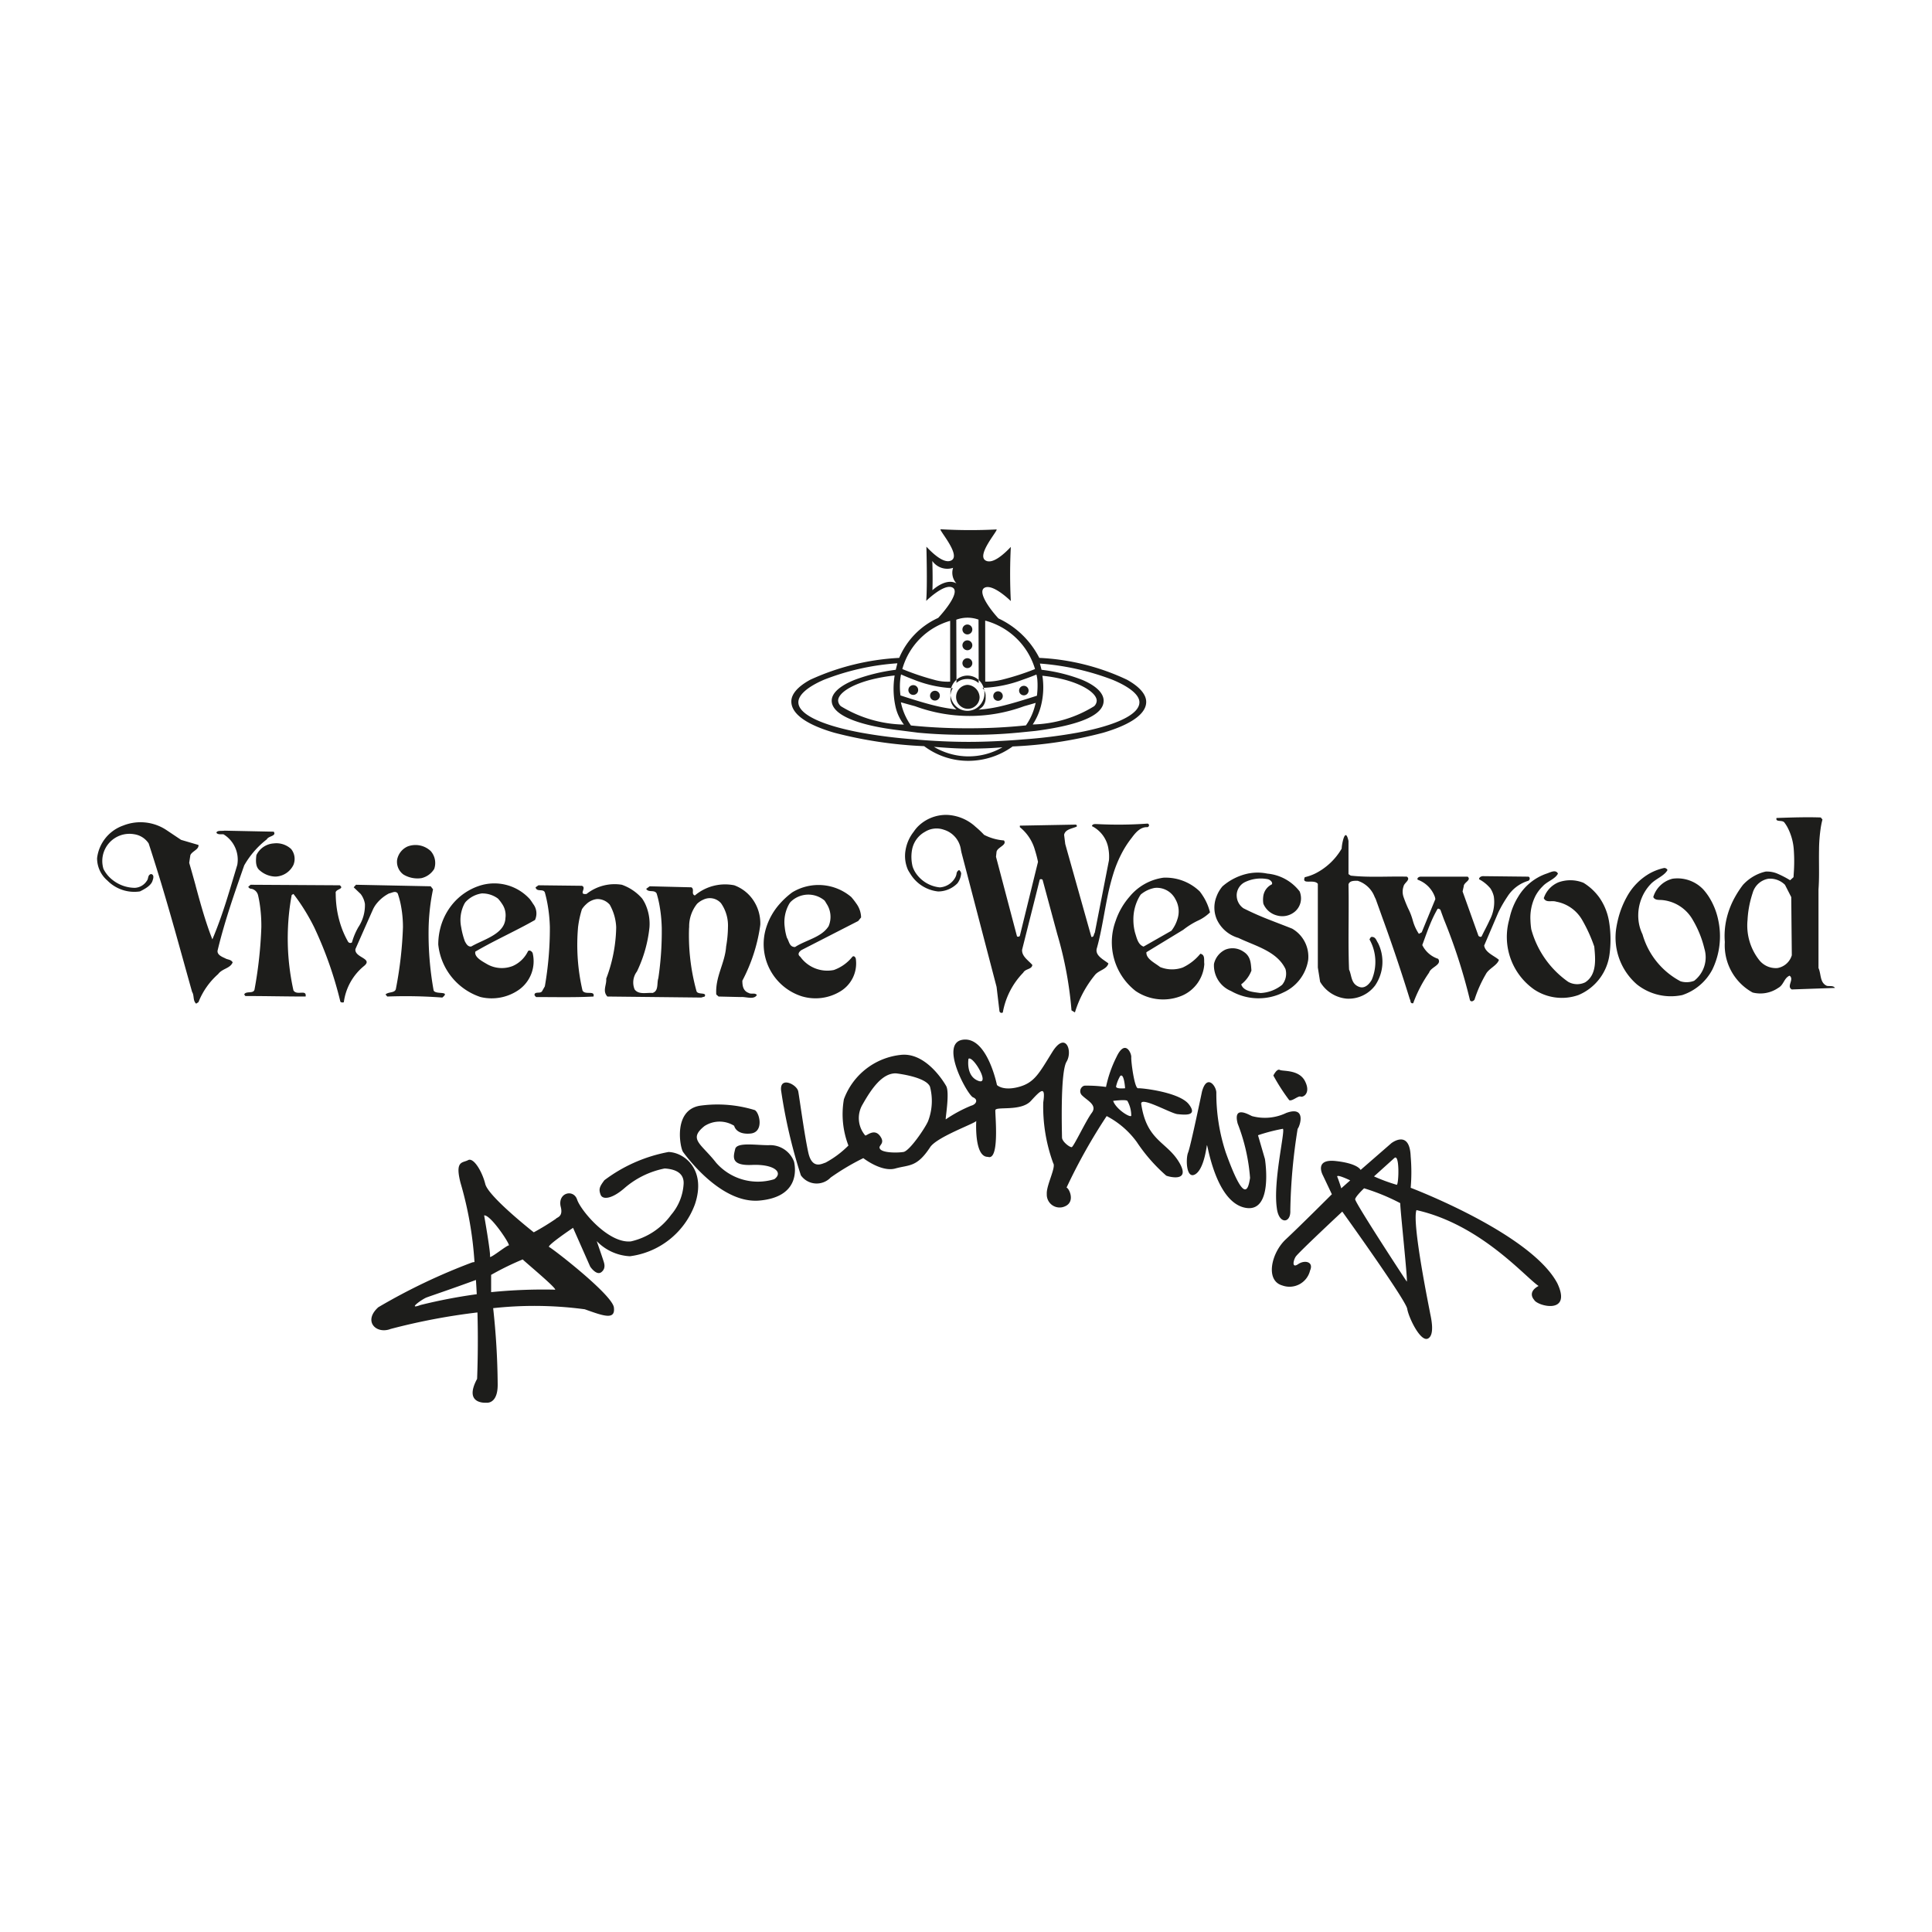 <svg id="Livello_1" data-name="Livello 1" xmlns="http://www.w3.org/2000/svg" viewBox="0 0 100 100"><defs><style>.cls-1,.cls-2{fill:#1d1d1b}.cls-1{fill-rule:evenodd}</style></defs><path class="cls-1" d="M62.288 46.414a3.177 3.177 0 0 0-.188-.272 2.543 2.543 0 0 0-1.88-.713 2.753 2.753 0 0 0-1.756.985 3.689 3.689 0 0 0-.704 1.209l-.008.025a3.198 3.198 0 0 0 1.028 3.646 2.534 2.534 0 0 0 2.41.237 1.913 1.913 0 0 0 1.145-1.637c-.03-.185.059-.476-.205-.529a2.596 2.596 0 0 1-.911.713 1.64 1.64 0 0 1-1.175-.026c-.265-.211-.735-.423-.706-.766l1.91-1.162a4.04 4.04 0 0 1 .819-.501h-.002.002a2.223 2.223 0 0 0 .562-.398 2.777 2.777 0 0 0-.34-.81zm-1.36 1.209a1.828 1.828 0 0 1-.297.553l-1.44.82c-.293-.106-.352-.45-.44-.714a2.61 2.61 0 0 1-.087-.66 2.37 2.37 0 0 1 .308-1.208q.034-.058.073-.113a1.544 1.544 0 0 1 .734-.344 1.077 1.077 0 0 1 .982.457h.001a1.016 1.016 0 0 1 .075.125 1.262 1.262 0 0 1 .09 1.083zM66.89 48.07c-.384-.154-.767-.297-1.147-.447a15.06 15.06 0 0 1-1.38-.609.81.81 0 0 1-.349-.6q-.004-.043-.004-.087a.771.771 0 0 1 .411-.66 1.875 1.875 0 0 1 1.205-.159c.117.027.264.159.206.265a.802.802 0 0 0-.448.641l.002.001h-.002a1.329 1.329 0 0 0 .007.361 1.038 1.038 0 0 0 .705.608 1.009 1.009 0 0 0 .91-.185.898.898 0 0 0 .33-.785h-.001.001a.972.972 0 0 0-.065-.272 2.38 2.38 0 0 0-1.674-.924 1.193 1.193 0 0 0-.062-.012h-.008.008a2.442 2.442 0 0 0-.885 0h.008-.015.007-.007a2.928 2.928 0 0 0-1.368.672 1.73 1.73 0 0 0-.312.536 1.539 1.539 0 0 0 .035 1.209H63h-.002l.013.025a1.762 1.762 0 0 0 1.087.898c.882.423 1.998.687 2.439 1.612a.9.9 0 0 1-.177.818 1.92 1.92 0 0 1-1.116.423c-.382-.053-.881-.08-.999-.449a1.62 1.62 0 0 0 .529-.713c-.03-.37-.03-.74-.411-.978a.997.997 0 0 0-.94-.105 1.08 1.08 0 0 0-.588.74 1.432 1.432 0 0 0 .881 1.4 2.88 2.88 0 0 0 2.703.079 2.223 2.223 0 0 0 1.293-1.69 1.674 1.674 0 0 0-.823-1.612zM83.27 47.623a3.013 3.013 0 0 0-.518-1.209h-.001a2.844 2.844 0 0 0-.79-.72 1.817 1.817 0 0 0-1.292-.027 1.343 1.343 0 0 0-.736.747l.007.001h-.007l-.028.07c.117.265.41.106.646.186a1.947 1.947 0 0 1 1.345.952 7.84 7.84 0 0 1 .623 1.372c.06.634.147 1.453-.47 1.85a.944.944 0 0 1-.881-.027 4.898 4.898 0 0 1-1.91-2.72 4.05 4.05 0 0 1-.043-.475 2.503 2.503 0 0 1 .24-1.209h-.001a2.02 2.02 0 0 1 .392-.536c.235-.264.646-.37.793-.66l-.006-.012c-.114-.206-.374-.06-.549 0l.002.001h-.002l-.032.01a2.754 2.754 0 0 0-1.47 1.197 3.48 3.48 0 0 0-.44 1.076 4.16 4.16 0 0 0-.032.132 3.325 3.325 0 0 0 1.295 3.592 2.585 2.585 0 0 0 2.292.29 2.658 2.658 0 0 0 1.616-2.139 5.758 5.758 0 0 0-.042-1.742zM88.448 46.414a3.048 3.048 0 0 0-.287-.377 1.84 1.84 0 0 0-1.587-.555 1.387 1.387 0 0 0-.996.932h.001-.001l-.003.019c.088.185.323.132.5.158a2.036 2.036 0 0 1 1.548 1.032h.001-.001a5.356 5.356 0 0 1 .596 1.478 1.54 1.54 0 0 1-.529 1.664 1.078 1.078 0 0 1-.705.027 3.978 3.978 0 0 1-1.968-2.43 2.203 2.203 0 0 1-.21-.74v.001a2.38 2.38 0 0 1 .195-1.208 2.301 2.301 0 0 1 .426-.642c.21-.232.534-.363.745-.567a.742.742 0 0 0 .137-.173.184.184 0 0 0-.177-.106 2.755 2.755 0 0 0-.743.279 3.098 3.098 0 0 0-1.182 1.208 4.654 4.654 0 0 0-.468 1.209c-.03.124-.055.247-.075.368a3.216 3.216 0 0 0 1.058 2.959 2.825 2.825 0 0 0 2.35.555 2.725 2.725 0 0 0 1.558-1.321 3.955 3.955 0 0 0 .305-2.561 3.593 3.593 0 0 0-.488-1.209z"/><path class="cls-1" d="M76.82 48.942l.564-1.32.17-.397a6.574 6.574 0 0 1 .466-.81 1.937 1.937 0 0 1 1.091-.827c.089-.053.089-.185 0-.212l-2.35-.026c-.088 0-.206.053-.206.158a1.95 1.95 0 0 1 .588.476 1.261 1.261 0 0 1 .179.43 2.001 2.001 0 0 1-.215 1.208c-.128.285-.282.561-.405.819-.03.079-.117.052-.176 0l-.293-.818-.432-1.209-.098-.272.059-.264c0-.211.411-.317.206-.502h-2.439c-.088 0-.206.08-.147.159a1.476 1.476 0 0 1 .884.88h.001-.001a.855.855 0 0 1 .027.124l-.445 1.084-.26.633-.147.079a2.345 2.345 0 0 1-.32-.712h-.001a3.263 3.263 0 0 0-.237-.609 6.338 6.338 0 0 1-.24-.6.84.84 0 0 1 .005-.536c.03-.185.382-.343.176-.502-.94-.026-1.939.053-2.909-.053l-.117-.079v-1.717c-.176-.792-.353.212-.353.396-.014.025-.028.05-.044.074a3.299 3.299 0 0 1-1.313 1.21 2.506 2.506 0 0 1-.552.196c-.177.422.47.079.675.343v4.332l.118.74a1.776 1.776 0 0 0 1.38.872 1.716 1.716 0 0 0 1.47-.687 2.174 2.174 0 0 0 .147-2.193c-.089-.132-.118-.317-.324-.317-.058 0-.088.08-.117.132a2.378 2.378 0 0 1 .117 2.087c-.117.212-.352.476-.646.37-.44-.158-.382-.581-.529-.898-.034-.86-.028-1.71-.023-2.561.002-.402.004-.805.002-1.209q-.002-.32-.008-.641c.059-.185.264-.185.47-.185a1.393 1.393 0 0 1 .879.826l.061.125q.195.541.388 1.084v-.001h.001a89.588 89.588 0 0 1 1.374 4.094c.059.08 0 .238.176.211a6.899 6.899 0 0 1 .823-1.585c.088-.29.676-.396.47-.713a1.397 1.397 0 0 1-.823-.713c.161-.433.308-.867.497-1.293a6.163 6.163 0 0 1 .297-.583c.058-.026.117.027.146.053q.095.266.193.53h.001a28.888 28.888 0 0 1 1.334 4.146c.059.106.176.053.235-.026a6.497 6.497 0 0 1 .588-1.321c.147-.29.587-.45.676-.74-.235-.211-.705-.37-.764-.74zM94.566 51.03c-.383-.16-.294-.608-.441-.925v-4.068c.02-.266.027-.546.028-.83h-.002l.002-.002c.001-.395-.007-.803 0-1.207a8.026 8.026 0 0 1 .097-1.208h-.002.002c.022-.127.048-.251.08-.372l-.088-.106c-.764-.026-1.498 0-2.291.027-.06.237.293.079.411.237a2.094 2.094 0 0 1 .14.214v-.001a2.908 2.908 0 0 1 .345 1.209h.001-.001a8.43 8.43 0 0 1-.003 1.208l-.012.197-.176.158a5.157 5.157 0 0 0-.69-.355 1.408 1.408 0 0 0-.574-.094 2.192 2.192 0 0 0-.31.094h.001-.002.001a2.318 2.318 0 0 0-.865.593 5.134 5.134 0 0 0-.405.615 4.315 4.315 0 0 0-.461 1.209 3.937 3.937 0 0 0-.074 1.135 2.787 2.787 0 0 0 1.44 2.615 1.635 1.635 0 0 0 1.322-.238c.294-.159.294-.502.587-.634.265.185-.176.555.118.713l2.233-.079c-.088-.132-.265-.08-.411-.106zm-2.557-.925a1.094 1.094 0 0 1-.94-.396 2.896 2.896 0 0 1-.617-2.086 5.206 5.206 0 0 1 .205-1.209h-.002.002q.028-.099.06-.192a1.024 1.024 0 0 1 .822-.74 1.093 1.093 0 0 1 .852.317l.314.615.01.019.011 1.19.018 1.821a.941.941 0 0 1-.735.66zM56.782 49.048c.129-.467.224-.946.313-1.425.076-.404.146-.809.229-1.209a11.78 11.78 0 0 1 .307-1.207 6.28 6.28 0 0 1 .521-1.21 5.024 5.024 0 0 1 .423-.628c.176-.238.44-.581.822-.555a.199.199 0 0 0 .041-.024l-.014-.001h.014a.09.09 0 0 0-.04-.16 21.182 21.182 0 0 1-2.586.027c-.118 0-.265-.027-.294.105l.058.029h.007-.007a1.587 1.587 0 0 1 .805 1.208v-.001h.001a2.272 2.272 0 0 1 .017.534l-.132.675-.236 1.208-.237 1.209-.129.66c-.059.052-.03.237-.176.21l-.245-.87-.34-1.209-.34-1.208-.34-1.208-.087-.312-.059-.476c.058-.287.403-.316.638-.42h-.02.022-.002.002l.007-.002a.067.067 0 0 0-.06-.106l-2.878.053v.079a2.317 2.317 0 0 1 .781 1.184h.002l-.002.001a6.13 6.13 0 0 1 .159.611l-.147.596-.296 1.208-.297 1.209-.2.818a.11.11 0 0 1-.147.026l-.223-.844-.319-1.209-.318-1.208-.227-.86.029-.264a.247.247 0 0 1 .04-.083v-.001c.133-.182.496-.29.342-.497a2.688 2.688 0 0 1-1.028-.29 4.907 4.907 0 0 0-.447-.421l-.004-.001h.004a2.327 2.327 0 0 0-1.463-.61 2.07 2.07 0 0 0-1.524.61h.004-.005.001a1.859 1.859 0 0 0-.21.263 2.083 2.083 0 0 0-.42.946A1.768 1.768 0 0 0 47 45.033c.032.058.067.116.105.173a1.922 1.922 0 0 0 1.452.936 1.41 1.41 0 0 0 .999-.422.967.967 0 0 0 .193-.514.261.261 0 0 0-.105-.173.235.235 0 0 0-.132.172h.001v.001a.588.588 0 0 1-.075.223.985.985 0 0 1-.793.502 1.704 1.704 0 0 1-1.233-.725 1.374 1.374 0 0 1-.177-.358 2.078 2.078 0 0 1-.03-.85 1.333 1.333 0 0 1 .676-.946 1.129 1.129 0 0 1 .97-.106 1.26 1.26 0 0 1 .888 1.052h.002-.002c.008.038.016.074.022.11l.287 1.098.316 1.209.315 1.208.904 3.46.147 1.24a.109.109 0 0 0 .176.08 3.936 3.936 0 0 1 1.058-2.06c.117-.212.44-.159.47-.397-.206-.237-.558-.449-.529-.792l.385-1.531.305-1.208.22-.88c.03-.053.118-.027.148 0l.238.88.326 1.208.2.738a19.515 19.515 0 0 1 .734 3.936l.177.106a5.675 5.675 0 0 1 1.028-1.928c.205-.264.617-.29.705-.608-.264-.211-.735-.423-.588-.819zM27.42 46.535a2.48 2.48 0 0 0-2.607-.687 3.049 3.049 0 0 0-1.379.934 3.203 3.203 0 0 0-.63 1.209h.002-.001a3.375 3.375 0 0 0-.121.895 3.212 3.212 0 0 0 2.189 2.72 2.465 2.465 0 0 0 1.978-.37 1.812 1.812 0 0 0 .72-1.901c-.03-.08-.15-.185-.24-.106a1.578 1.578 0 0 1-.78.766 1.54 1.54 0 0 1-1.319-.079c-.27-.158-.69-.37-.63-.66.77-.453 1.595-.841 2.404-1.265.23-.12.459-.244.685-.373a.801.801 0 0 0-.1-.835v-.001a2.968 2.968 0 0 0-.17-.247zm-1.258.977a.886.886 0 0 1-.158.479c-.335.487-1.12.711-1.611 1-.18.027-.27-.158-.33-.264a3.973 3.973 0 0 1-.192-.736v-.001a1.827 1.827 0 0 1 .164-1.207v-.001c.018-.03.037-.06.058-.089a1.416 1.416 0 0 1 .84-.449 1.364 1.364 0 0 1 .839.264 1.912 1.912 0 0 1 .214.275 1.038 1.038 0 0 1 .176.73zM41.541 51.58a2.47 2.47 0 0 0 1.95-.264 1.689 1.689 0 0 0 .809-1.664c0-.08-.09-.211-.18-.132a2.15 2.15 0 0 1-.96.687 1.717 1.717 0 0 1-1.738-.687c-.15-.106-.09-.238.06-.344l2.313-1.185.625-.32.15-.185a1.251 1.251 0 0 0-.236-.703h-.002.002a3.77 3.77 0 0 0-.274-.354 2.617 2.617 0 0 0-3.058-.238 4.173 4.173 0 0 0-.643.591 3.378 3.378 0 0 0-.693 1.209 2.835 2.835 0 0 0 1.875 3.59zm-.692-4.798q.03-.046.063-.089a1.302 1.302 0 0 1 1.769-.079c.037.055.072.11.104.169v-.001h.002-.001a1.235 1.235 0 0 1 .105 1.153l-.037.056c-.376.534-1.151.67-1.702 1.027-.3 0-.3-.29-.42-.476a2.676 2.676 0 0 1-.114-.551 1.911 1.911 0 0 1 .231-1.208z"/><path class="cls-1" d="M38.334 51.607c.27-.027.69.158.84-.106-.09-.132-.3-.026-.42-.106-.3-.105-.33-.396-.33-.634a8.759 8.759 0 0 0 .912-2.77q.01-.068.017-.135a2.14 2.14 0 0 0-.25-1.073h-.001a2.03 2.03 0 0 0-1.098-.961 2.426 2.426 0 0 0-2.039.528c-.21-.08 0-.317-.18-.423l-2.158-.053-.18.132c.12.212.42.027.54.238a5.486 5.486 0 0 1 .134.539v-.001a7.535 7.535 0 0 1 .13 1.209h.001a16.406 16.406 0 0 1-.176 2.638c-.09.264.03.66-.3.766-.3-.026-.719.106-.929-.185a.939.939 0 0 1 .12-.924 6.885 6.885 0 0 0 .65-2.294v-.001a2.467 2.467 0 0 0-.221-1.209h-.002.002a2.095 2.095 0 0 0-.159-.274 2.476 2.476 0 0 0-1.05-.713 2.34 2.34 0 0 0-1.828.476c-.45.052.03-.317-.24-.423l-2.248-.026-.15.105c.06.264.39.053.48.264q.082.295.136.592v-.001a7.915 7.915 0 0 1 .124 1.209v-.001h.001-.001a17.438 17.438 0 0 1-.26 3.062l-.15.264c-.09.106-.27.026-.36.106-.06.079 0 .132.06.185.96 0 2.008.026 2.968-.027.09-.343-.45-.053-.57-.317a10.464 10.464 0 0 1-.229-3.272 5.153 5.153 0 0 1 .2-.928 1.262 1.262 0 0 1 .244-.28h-.002l.002-.002a.961.961 0 0 1 .535-.246.842.842 0 0 1 .62.248.922.922 0 0 1 .04.042 2.593 2.593 0 0 1 .335 1.166 7.815 7.815 0 0 1-.516 2.665c.03.317-.21.634.06.924l4.857.053.18-.053c.12-.238-.33-.079-.42-.264a10.83 10.83 0 0 1-.39-3.276l.006-.05a1.866 1.866 0 0 1 .407-1.206l-.002-.001h.003-.001a1.123 1.123 0 0 1 .337-.222.768.768 0 0 1 .9.185l.027.037a2.015 2.015 0 0 1 .337 1.208 6.133 6.133 0 0 1-.095 1c-.06.872-.57 1.559-.51 2.484l.12.105zM21.095 43.814a.941.941 0 0 0-.54.687.813.813 0 0 0 .33.766 1.408 1.408 0 0 0 .93.185 1.059 1.059 0 0 0 .66-.476.936.936 0 0 0-.18-.924 1.148 1.148 0 0 0-1.2-.238zM17.797 51.87a2.911 2.911 0 0 1 1.05-1.875c.48-.396-.51-.422-.45-.871l.5-1.133.4-.902a1.45 1.45 0 0 1 .185-.306 2.006 2.006 0 0 1 .654-.539c.15-.026.33-.158.45 0a4.546 4.546 0 0 1 .149.539 5.982 5.982 0 0 1 .122 1.208 20.139 20.139 0 0 1-.361 3.167c-.03.264-.39.158-.54.317l.09.105a25.487 25.487 0 0 1 2.848.053c.45-.37-.36-.132-.45-.37a16.566 16.566 0 0 1-.258-3.272 11.492 11.492 0 0 1 .097-1.208v-.001q.052-.38.131-.75l-.12-.158-3.867-.079-.12.132.36.344a1.147 1.147 0 0 1 .221.512 2.054 2.054 0 0 1-.34 1.207 3.404 3.404 0 0 0-.331.79.14.14 0 0 1-.21-.053 4.615 4.615 0 0 1-.335-.736 5.16 5.16 0 0 1-.268-1.208 5.44 5.44 0 0 1-.027-.539c-.06-.238.48-.211.21-.422l-4.617-.027-.12.106a.19.19 0 0 0 .18.105.45.45 0 0 1 .33.344q.05.214.083.433a7.7 7.7 0 0 1 .084 1.208 21.866 21.866 0 0 1-.347 3.193c-.03.29-.45.08-.54.29l.06.08c1.05 0 2.1.026 3.119.026.06-.396-.45-.026-.63-.317a12.42 12.42 0 0 1-.282-3.272 12.11 12.11 0 0 1 .115-1.208v-.001q.034-.231.077-.459l.09-.052q.194.25.37.512a10.771 10.771 0 0 1 .701 1.208 19.975 19.975 0 0 1 1.357 3.853c.03.053.15.053.18.027zM13.27 44.263c-.03.264-.06.608.18.793a1.267 1.267 0 0 0 .81.316 1.071 1.071 0 0 0 .929-.607.816.816 0 0 0-.12-.82 1.12 1.12 0 0 0-.9-.29 1.074 1.074 0 0 0-.899.608z"/><path class="cls-1" d="M5.556 45.574a1.952 1.952 0 0 0 1.688.565c.264-.13.585-.309.655-.564l.005-.018c.03-.079.09-.29-.09-.317-.175.052-.123.227-.202.334l-.008.01a.777.777 0 0 1-.63.37 1.879 1.879 0 0 1-1.111-.38 1.674 1.674 0 0 1-.507-.598 1.406 1.406 0 0 1 1.589-1.796 1.085 1.085 0 0 1 .749.475c.192.582.452 1.414.644 2.043q.163.542.321 1.084.176.604.347 1.209h.001c.315 1.118.623 2.237.936 3.351.12.185.03.45.21.608l.12-.08a3.779 3.779 0 0 1 1.019-1.452c.21-.29.63-.29.75-.608-.09-.158-.27-.132-.39-.211-.18-.08-.42-.185-.39-.396.097-.408.206-.812.322-1.212v-.001c.118-.405.244-.808.374-1.207v-.001c.133-.404.27-.807.41-1.208q.135-.392.273-.783a4.587 4.587 0 0 1 1.169-1.347c.09-.185.51-.158.36-.396l-2.548-.053c-.15.026-.39-.026-.42.106.06.105.24.079.36.079a1.537 1.537 0 0 1 .72 1.585l-.243.81c-.12.402-.242.805-.371 1.207-.131.405-.27.808-.423 1.209q-.12.316-.253.63-.124-.313-.232-.63c-.137-.4-.26-.804-.375-1.208h-.027l.027-.001c-.09-.312-.174-.624-.259-.936h.002a80.393 80.393 0 0 0-.335-1.187l.06-.396c.09-.211.45-.29.42-.528l-.9-.264-.75-.502a2.427 2.427 0 0 0-2.248-.238 2.04 2.04 0 0 0-1.35 1.69 1.522 1.522 0 0 0 .51 1.136zM48.387 36.26a.253.253 0 1 0-.247-.253.25.25 0 0 0 .247.253zM52.994 35.99a.246.246 0 1 0-.246-.246.246.246 0 0 0 .246.246zM50.853 35.602a1.125 1.125 0 0 1 .091.132.947.947 0 0 0-.03-.132h-.06zM49.797 35.183a.99.99 0 0 1 .278-.038.92.92 0 0 1 .26.037.812.812 0 0 1 .32.176v-.163l-.011-.012a.86.86 0 0 0-1.137 0v.167a.745.745 0 0 1 .29-.167zM49.318 35.618l-.086-.002a.939.939 0 0 0-.039.264.962.962 0 0 0 .007.11.702.702 0 0 1 .118-.372zM49.724 36.555a.592.592 0 0 0 .747 0 .599.599 0 0 0 .233-.47.669.669 0 0 0-.631-.638.629.629 0 0 0-.585.638.6.6 0 0 0 .236.47zM51.658 36.274a.246.246 0 1 0-.246-.246.246.246 0 0 0 .246.246zM47.265 35.968a.253.253 0 1 0-.247-.253.25.25 0 0 0 .247.253zM50.075 32.837a.256.256 0 1 0-.26-.257.258.258 0 0 0 .26.257zM50.075 34.581a.256.256 0 1 0-.26-.256.258.258 0 0 0 .26.256zM50.075 33.656a.256.256 0 1 0-.26-.256.258.258 0 0 0 .26.256z"/><path class="cls-1" d="M43.181 37.925a22 22 0 0 0 4.653.696 3.794 3.794 0 0 0 2.288.76 3.926 3.926 0 0 0 2.293-.745 21.916 21.916 0 0 0 4.69-.711c1.23-.362 2.016-.831 2.187-1.37a.74.74 0 0 0 .035-.23c-.003-.394-.36-.79-.993-1.142a11.89 11.89 0 0 0-4.54-1.131 4.523 4.523 0 0 0-2.115-2.043c-.495-.537-1.108-1.414-.7-1.596.439-.195 1.341.698 1.341.698a27.33 27.33 0 0 1 0-2.803c-.292.308-.918.914-1.298.708-.52-.28.701-1.625.552-1.612a26.312 26.312 0 0 1-2.884-.01c-.148-.011 1.075 1.334.553 1.612-.386.206-1.001-.4-1.293-.709 0 0 .057 2.034-.01 2.804 0 0 .907-.893 1.345-.698.409.182-.23 1.045-.725 1.58a3.97 3.97 0 0 0-2.018 2.069 12.59 12.59 0 0 0-4.603 1.131c-.642.35-.99.745-.98 1.142a.815.815 0 0 0 .04.23c.18.549.961 1.015 2.182 1.37zm6.932 1.226a3.539 3.539 0 0 1-1.773-.494c.621.047 1.144.09 1.778.09.705 0 1.079-.014 1.767-.067a3.498 3.498 0 0 1-1.772.47zm3.868-3.97a2.324 2.324 0 0 0-.03-.204 7.448 7.448 0 0 1 1.161.206c1.019.273 1.646.72 1.654 1.083a.409.409 0 0 1-.135.288 6.312 6.312 0 0 1-3.178.945 3.145 3.145 0 0 0 .422-.946 3.895 3.895 0 0 0 .105-1.371zm-.88 2.365a28.496 28.496 0 0 1-3.014.15 28.814 28.814 0 0 1-2.936-.145 3.175 3.175 0 0 1-.473-.996 3.41 3.41 0 0 1-.048-.205c.261.074.505.142.735.204a8.151 8.151 0 0 0 5.641 0c.19-.054.39-.111.601-.173a5.18 5.18 0 0 1-.045.173 3.07 3.07 0 0 1-.46.992zm.472-2.916a13.098 13.098 0 0 1-1.718.553 3.446 3.446 0 0 1-.86.098v-.098l-.002-3.06a3.677 3.677 0 0 1 2.58 2.507zm-5.311-4.08c.025-.692-.006-1.514-.006-1.514a.95.95 0 0 0 1.076.355.818.818 0 0 0 .166.797l.004.008c-.55-.306-1.24.354-1.24.354zm.918 1.584v3.147a2.5 2.5 0 0 1-.84-.098 13.21 13.21 0 0 1-1.636-.553 3.607 3.607 0 0 1 2.476-2.496zm-2.584 3.05a2.272 2.272 0 0 1 .042-.276s.275.127.67.275a6.17 6.17 0 0 0 1.924.433.921.921 0 0 1 .275-.433l-.01-3.107a1.68 1.68 0 0 1 1.151-.005s.008 2.43.008 3.112v.012a.915.915 0 0 1 .258.407 6.529 6.529 0 0 0 2.015-.418c.42-.144.717-.27.717-.27a1.597 1.597 0 0 1 .047.269 4.193 4.193 0 0 1-.022.827c-.791.255-1.371.428-1.866.544a7.167 7.167 0 0 1-1.158.178.798.798 0 0 0 .227-.178.7.7 0 0 0 .141-.48.622.622 0 0 0-.072-.34.952.952 0 0 1 .013.146.924.924 0 0 1-.288.674.86.86 0 0 1-1.189 0 .922.922 0 0 1-.28-.564 1.177 1.177 0 0 0-.004.111.689.689 0 0 0 .149.453 1.09 1.09 0 0 0 .167.167 8.28 8.28 0 0 1-.996-.168c-.497-.115-1.08-.288-1.906-.557a3.51 3.51 0 0 1-.013-.813zm.19 2.32a6.48 6.48 0 0 1-3.262-.95.42.42 0 0 1-.143-.288c0-.368.62-.802 1.683-1.082a8.632 8.632 0 0 1 1.243-.221s-.015.081-.03.22a4.29 4.29 0 0 0 .07 1.372 2.35 2.35 0 0 0 .439.948zm-4.138-2.32a12.745 12.745 0 0 1 3.8-.852l-.084.336a9.484 9.484 0 0 0-2.11.514c-.793.314-1.205.7-1.205 1.084a.618.618 0 0 0 .073.288c.297.57 1.495 1.016 3.43 1.246l.971.124.018.002a24.925 24.925 0 0 0 2.577.105 24.022 24.022 0 0 0 2.55-.107.165.165 0 0 0 .022-.001l.91-.091c2.008-.264 3.182-.688 3.46-1.278a.662.662 0 0 0 .064-.288c-.002-.379-.37-.767-1.123-1.082a8.476 8.476 0 0 0-2.092-.516c-.02-.088-.084-.322-.084-.322a13.227 13.227 0 0 1 3.754.837c.863.357 1.397.776 1.397 1.167a.526.526 0 0 1-.043.204c-.232.554-1.405 1.04-3.171 1.37a26.133 26.133 0 0 1-2.825.35s-1.388.125-2.798.125c-1.505 0-2.756-.126-2.756-.126a26.224 26.224 0 0 1-2.801-.348c-1.78-.33-2.978-.818-3.216-1.372a.52.52 0 0 1-.043-.203c0-.389.493-.807 1.325-1.166z"/><path class="cls-2" d="M34.602 59.627a7.918 7.918 0 0 0-3.318 1.46c-.257.339-.303.467-.198.748s.596.222 1.238-.339a4.505 4.505 0 0 1 2.08-1.016c.338.023 1.015.117.98.794a2.693 2.693 0 0 1-.642 1.6 3.537 3.537 0 0 1-2.08 1.379c-1.167.128-2.604-1.6-2.79-2.161s-1.005-.362-.854.35c.152.55-.198.56-.245.643a13.224 13.224 0 0 1-1.145.7s-2.347-1.845-2.51-2.5-.608-1.39-.889-1.237-.693.009-.392 1.177a18.778 18.778 0 0 1 .722 4.097l-.108.017a31.081 31.081 0 0 0-4.87 2.324c-.806.725-.106 1.414.642 1.122a32.815 32.815 0 0 1 4.49-.853 53.297 53.297 0 0 1-.018 3.438c-.723 1.34.477 1.234.477 1.234s.6.094.588-.958a38.378 38.378 0 0 0-.234-3.936 19.638 19.638 0 0 1 4.742.058c.981.35 1.589.573 1.507-.093s-3.2-3.072-3.352-3.13 1.238-.993 1.238-.993l.888 2.009s.327.49.584.28.128-.49.081-.642-.327-.958-.327-.958a2.559 2.559 0 0 0 1.717.782 4.15 4.15 0 0 0 3.364-2.686c.608-1.799-.549-2.687-1.366-2.71zm-12.837 7.92c-.713.268.07-.292.303-.386.123-.05 1.362-.466 2.566-.911q.024.355.043.738a27.67 27.67 0 0 0-2.912.559zm3.597-2.512c.043-.162-.303-2.126-.303-2.126.338-.046 1.39 1.554 1.273 1.554s-1.012.735-.97.572zm3.33 1.717a27.116 27.116 0 0 0-3.271.129v-.894a14.755 14.755 0 0 1 1.635-.8c.058.082 1.997 1.682 1.635 1.565z"/><path class="cls-2" d="M39.777 59.275c-.67 0-1.641-.167-1.725.201s-.268.871.871.821 1.641.385 1.156.737a2.876 2.876 0 0 1-3.015-.854c-.77-.988-1.457-1.206-.603-1.893a1.432 1.432 0 0 1 1.54-.016s.085.469.838.402.453-1.173.201-1.223a6.56 6.56 0 0 0-2.814-.218c-1.407.234-1.021 2.193-.87 2.395s1.96 2.697 3.962 2.513 1.883-1.558 1.782-2.01a1.318 1.318 0 0 0-1.323-.855zM60.949 57.668c.352.033 1.072.122.586-.509s-2.445-.848-2.63-.831-.368-1.407-.351-1.608-.319-.972-.77 0a6.275 6.275 0 0 0-.537 1.54 7.203 7.203 0 0 0-1.122-.066.299.299 0 0 0-.1.519c.25.251.787.486.485.888s-.938 1.758-1.038 1.775-.503-.285-.503-.503-.1-3.366.235-3.919-.05-1.608-.737-.502-.922 1.59-1.742 1.809-1.123-.1-1.123-.1-.502-2.513-1.758-2.346.234 2.864.519 2.982.168.368-.1.435a7.062 7.062 0 0 0-1.307.704c-.05.067.218-1.374.017-1.726s-1.122-1.758-2.362-1.608a3.535 3.535 0 0 0-2.931 2.295 4.51 4.51 0 0 0 .234 2.395 4.994 4.994 0 0 1-1.189.888c-.15.033-.687.389-.888-.526s-.452-2.79-.519-3.159-.971-.804-.888-.05a27.019 27.019 0 0 0 1.022 4.388 1 1 0 0 0 1.541.117 12.44 12.44 0 0 1 1.692-1.005s.938.737 1.658.536 1.106-.05 1.792-1.088c.335-.543 2.329-1.24 2.396-1.374 0 0-.118 1.876.603 1.86.62.217.368-2.195.385-2.413s1.323.084 1.842-.485.77-.804.637.083a8.533 8.533 0 0 0 .519 3.15c.15.2-.369 1.155-.335 1.59a.665.665 0 0 0 .938.637c.553-.234.218-.938.084-.971a29.145 29.145 0 0 1 2.077-3.702 4.488 4.488 0 0 1 1.557 1.34 8.672 8.672 0 0 0 1.525 1.742c.1.05 1.306.385.67-.687s-1.675-1.105-1.96-3.004c-.1-.463 1.524.475 1.876.509zm-12.914.368c-.151.352-.955 1.54-1.273 1.59s-1.055.051-1.206-.15.301-.25 0-.67-.687-.016-.77-.033a1.382 1.382 0 0 1-.135-1.614c.47-.831 1.022-1.619 1.726-1.602 0 0 1.54.168 1.758.687a2.907 2.907 0 0 1-.1 1.792zm2.596-2.094c-.653-.25-.502-1.139-.502-1.139.234-.184 1.155 1.39.502 1.14zm7.353-.25c.201-.168.251.636.251.636s-.452.05-.469-.084a1.79 1.79 0 0 1 .218-.553zm.57 2.06c-.05.117-.788-.336-.938-.771 0 0 .653-.084.737 0a1.556 1.556 0 0 1 .2.77zM66.73 56.944c.154.071.462-.237.59-.185s.54-.167.231-.79-1.154-.507-1.308-.59-.334.29-.334.29a10.3 10.3 0 0 0 .821 1.275z"/><path class="cls-2" d="M65.114 58.76a9.166 9.166 0 0 1 1.283-.333c.154.025-.514 2.698-.308 4.107.102.852.728.794.697.126a29.346 29.346 0 0 1 .38-4.233c.129-.154.462-1.206-.59-.821a2.553 2.553 0 0 1-1.77.164c-.154-.062-1-.588-.744.387a9.788 9.788 0 0 1 .641 2.81c-.103.667-.308 1.326-1.257-1.313a9.776 9.776 0 0 1-.489-3.1c0-.335-.486-.997-.743-.052 0 0-.59 2.842-.718 3.153s-.103 1.389.359 1.132.59-1.41.616-1.514.436 2.9 1.95 3.234 1.052-2.515 1.052-2.515zM80.612 66.432c-1.36-2.591-7.595-4.952-7.595-4.952a9.455 9.455 0 0 0 0-1.616c-.051-1.437-1-.693-1-.693l-1.592 1.385s-.128-.333-1.283-.461-.667.744-.667.744l.462.975s-1.642 1.642-2.386 2.335-1.078 2.13-.18 2.386a1.093 1.093 0 0 0 1.437-.77c.205-.462-.282-.564-.616-.333s-.257-.18-.128-.385 2.412-2.335 2.412-2.335 3.284 4.567 3.361 5.03.693 1.744 1.078 1.539.128-1.18.103-1.335-.95-4.644-.702-5.311c3.326.744 5.628 3.464 6.321 3.926-.616.333-.23.718-.23.718.153.321 1.975.796 1.205-.847zm-8.442-6.491c.285-.257.231 1.36.128 1.385a8.836 8.836 0 0 1-1.18-.436zm-2.746 1.565s-.128-.41-.205-.59.667.18.667.18zm3.388 4.824c-.077-.103-2.695-4.106-2.669-4.26s.462-.564.462-.564a10.668 10.668 0 0 1 1.873.77c-.026.128.41 4.156.334 4.054z"/></svg>